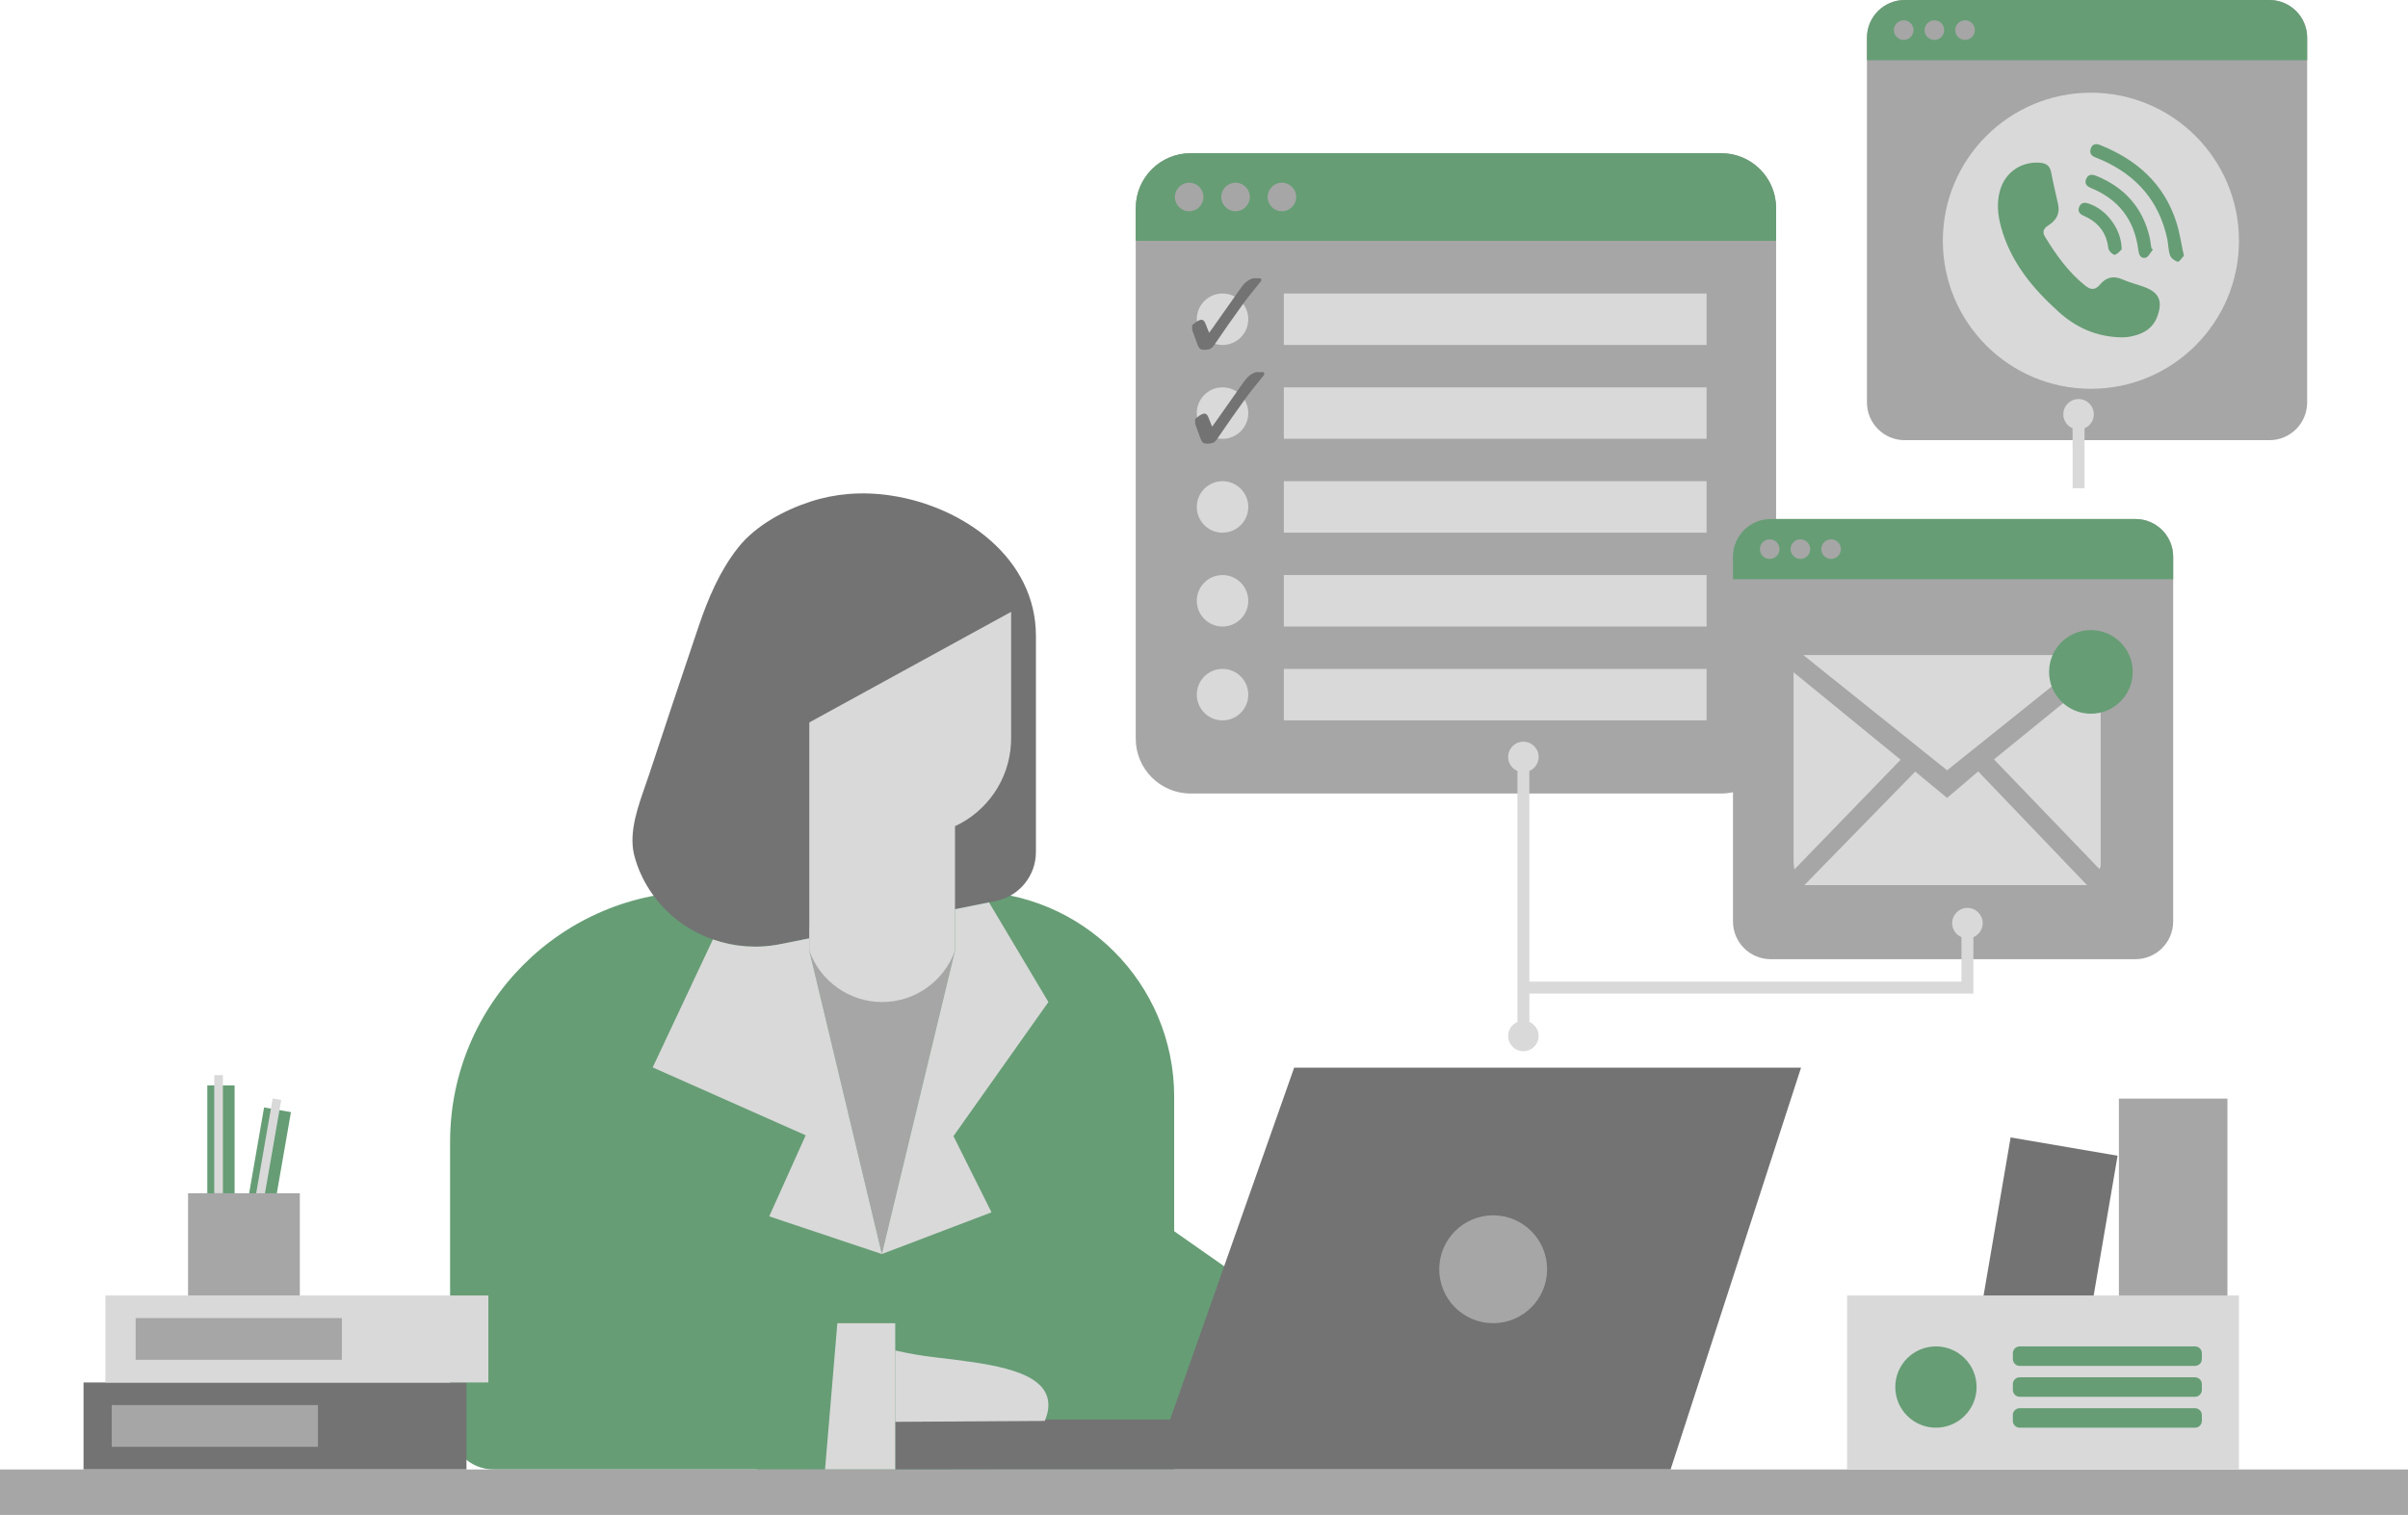 <?xml version="1.0" encoding="UTF-8" standalone="no"?><svg xmlns="http://www.w3.org/2000/svg" xmlns:xlink="http://www.w3.org/1999/xlink" fill="#737373" height="500" preserveAspectRatio="xMidYMid meet" version="1" viewBox="0.0 0.0 794.7 500.0" width="794.7" zoomAndPan="magnify"><g id="change1_1"><path d="M88.683,409.189l-8.87-1.545l7.34-42.135l8.87,1.545L88.683,409.189z M77.422,358.253h-9.004v42.769h9.004 V358.253z M319.772,294.204h-88.575c-45.649,0-82.654,37.006-82.654,82.654v93.736c0,7.951,6.446,14.397,14.397,14.397h224.567 V361.939C387.507,324.53,357.181,294.204,319.772,294.204z" fill="#669d75"/></g><g id="change2_1"><path d="M86.123,401.444l-2.822-0.492l6.691-38.41l2.822,0.492L86.123,401.444z M73.571,354.843h-2.864v38.988h2.864 V354.843z" fill="#d9d9d9"/></g><g id="change3_1"><path d="M294.252,163.584c-4.852-0.748-9.714-0.935-14.38-0.531c-4.222,0.354-8.396,1.191-12.421,2.51 c-8.73,2.844-18.169,7.953-23.907,15.236c-6.024,7.648-9.872,16.762-12.972,25.915c-5.541,16.348-10.974,32.647-16.378,49.015 c-2.392,7.244-6.014,15.61-5.394,23.445c0.128,1.594,0.482,3.15,0.955,4.675c0.591,1.959,1.614,4.793,3.553,8.14 c5.029,8.671,12.913,14.911,21.958,18.071c6.968,2.451,14.636,3.071,22.214,1.555l9.606-1.919l48.09-9.626l11.22-2.244l2.234-0.443 c7.697-1.535,13.248-8.307,13.248-16.161c0,0,0-71.318,0-71.387C341.879,184.273,318.109,167.246,294.252,163.584z"/></g><g id="change4_1"><path d="M267.09 305.94H314.989V484.991H267.09z" fill="#a6a6a6"/></g><g id="change1_2"><path d="M425.434,432.925l-39.277,35.597c-2.441-22.742-4.882-45.484-7.324-68.226 C394.367,411.172,409.9,422.048,425.434,432.925z M291.039,413.894l-23.95-100.148l-17.334,171.245h76.928l30.413-111.022 l-41.923-60.223L291.039,413.894z" fill="#669d75"/></g><g id="change3_2"><path d="M684.201,467.13l-35.299-6.036l14.652-85.683l35.299,6.036L684.201,467.13z M427.107,352.389l-40.95,116.133h-90.709v16.469 h84.902h27.639h143.344l43.055-132.602H427.107z"/></g><g id="change5_1"><path d="M333.698,201.527v34.352v7.82c0,0.591-0.018,1.173-0.054,1.747c-0.645,12.102-8.035,22.403-18.47,27.24 v41.061c-3.622,10.175-13.318,17.001-24.105,16.974c-10.741-0.026-20.373-6.842-23.98-16.974V201.519 C289.286,201.519,311.492,201.519,333.698,201.527z M295.448,445.725c4.719,1.073,9.012,1.767,12.836,2.223 c16.662,1.986,34.249,3.809,37.279,12.967c0.995,3.008,0.111,6.029-0.757,8.065c-16.453,0.099-32.905,0.199-49.358,0.298 C295.448,461.427,295.448,453.576,295.448,445.725z" fill="#d9d9d9"/></g><g id="change3_3"><path d="M333.996,201.77c-25.648,14.056-51.296,28.113-76.944,42.169c0.438-15.632,0.876-31.264,1.314-46.896 c24.358-3.174,48.717-6.348,73.075-9.521C332.293,192.271,333.144,197.02,333.996,201.77z M153.949,456.281H27.568v28.71h126.381 V456.281z"/></g><g id="change2_2"><path d="M253.86,401.457l12.038-26.754l-50.491-22.405l19.861-42.235c6.972,2.45,14.638,3.065,22.209,1.552 l9.611-1.922v4.057l23.95,100.147L253.86,401.457z M346.003,330.718c-6.535-10.964-13.071-21.929-19.606-32.893l-11.22,2.244v13.681 l-24.143,100.146c12.067-4.587,24.134-9.183,36.19-13.769c-4.183-8.386-8.376-16.762-12.559-25.147L346.003,330.718z M295.448,484.991c0-16.091,0-32.182,0-48.274h-19.101c-1.354,16.091-2.709,32.182-4.063,48.274 C280.005,484.991,287.726,484.991,295.448,484.991z M161.176,427.571H34.794v28.71h126.381V427.571z" fill="#d9d9d9"/></g><g id="change4_2"><path d="M794.698,500H0v-15.009h794.698V500z M104.934,463.748H36.874v13.776h68.059V463.748z M112.826,448.814 H44.766v-13.776h68.059V448.814z" fill="#a6a6a6"/></g><g id="change4_3"><path d="M717.202,183.749v120.38c0,6.874-5.575,12.449-12.448,12.449h-120.38c-6.874,0-12.448-5.575-12.448-12.449 v-42.656c-1.25,0.273-2.543,0.426-3.874,0.426H392.929c-10,0-18.109-8.11-18.109-18.11V68.667c0-10,8.11-18.11,18.109-18.11h175.122 c10,0,18.109,8.11,18.109,18.11V171.3h118.593C711.628,171.3,717.202,176.875,717.202,183.749z M748.97,0h-120.38 c-6.874,0-12.448,5.575-12.448,12.449v120.38c0,6.874,5.575,12.449,12.448,12.449h120.38c6.874,0,12.448-5.575,12.448-12.449V12.449 C761.419,5.575,755.844,0,748.97,0z M735.108,362.589h-35.812v112.662h35.812V362.589z M98.951,393.831H62.063v33.739h36.888 V393.831z" fill="#a6a6a6"/></g><g id="change2_3"><path d="M411.963,105.359c0,4.691-3.803,8.494-8.494,8.494c-4.691,0-8.494-3.803-8.494-8.494 s3.803-8.494,8.494-8.494C408.16,96.865,411.963,100.668,411.963,105.359z M563.211,96.865H423.703v16.988h139.508V96.865z M403.468,127.842c-4.691,0-8.494,3.803-8.494,8.494s3.803,8.494,8.494,8.494c4.691,0,8.494-3.803,8.494-8.494 S408.16,127.842,403.468,127.842z M563.211,127.842H423.703v16.988h139.508V127.842z M403.468,158.819 c-4.691,0-8.494,3.803-8.494,8.494s3.803,8.494,8.494,8.494c4.691,0,8.494-3.803,8.494-8.494S408.16,158.819,403.468,158.819z M563.211,158.819H423.703v16.988h139.508V158.819z M403.468,189.796c-4.691,0-8.494,3.803-8.494,8.494s3.803,8.494,8.494,8.494 c4.691,0,8.494-3.803,8.494-8.494S408.16,189.796,403.468,189.796z M563.211,189.796H423.703v16.988h139.508V189.796z M403.468,220.773c-4.691,0-8.494,3.803-8.494,8.494s3.803,8.494,8.494,8.494c4.691,0,8.494-3.803,8.494-8.494 S408.16,220.773,403.468,220.773z M563.211,220.773H423.703v16.988h139.508V220.773z" fill="#d9d9d9"/></g><g id="change3_4"><path d="M393.443,107.317c0.669-0.498,1.285-1.102,2.02-1.469c1.253-0.625,1.874-0.305,2.383,1.002 c0.354,0.907,0.722,1.808,1.193,2.983c0.477-0.647,0.778-1.04,1.062-1.444c3.136-4.446,6.266-8.897,9.406-13.34 c1.03-1.457,2.247-2.694,4.039-3.197c0.81,0,1.62,0,2.43,0c0.616,0.561,0.136,0.994-0.191,1.41 c-1.796,2.279-3.693,4.485-5.393,6.833c-3.337,4.609-6.619,9.26-9.808,13.972c-0.952,1.407-2.17,1.413-3.548,1.373 c-1.224-0.036-1.547-0.993-1.889-1.871c-0.605-1.554-1.14-3.136-1.705-4.706C393.443,108.348,393.443,107.832,393.443,107.317z M394.427,139.84c0.564,1.57,1.1,3.151,1.705,4.706c0.342,0.879,0.665,1.836,1.889,1.871c1.378,0.04,2.596,0.034,3.548-1.373 c3.189-4.712,6.471-9.363,9.808-13.972c1.7-2.348,3.597-4.554,5.393-6.833c0.328-0.416,0.807-0.849,0.191-1.41 c-0.81,0-1.62,0-2.43,0c-1.792,0.502-3.009,1.739-4.039,3.197c-3.141,4.443-6.27,8.894-9.406,13.34 c-0.285,0.404-0.585,0.796-1.062,1.444c-0.47-1.175-0.839-2.076-1.193-2.983c-0.51-1.307-1.131-1.627-2.383-1.002 c-0.735,0.366-1.351,0.971-2.02,1.469C394.427,138.809,394.427,139.325,394.427,139.84z"/></g><g id="change1_3"><path d="M586.161,68.667v10.794H374.82V68.667c0-10,8.11-18.11,18.109-18.11h175.122 C578.051,50.557,586.161,58.667,586.161,68.667z M704.754,171.3h-120.38c-6.874,0-12.449,5.575-12.449,12.449v7.42h145.277v-7.42 C717.203,176.875,711.628,171.3,704.754,171.3z M748.97,0h-120.38c-6.874,0-12.448,5.575-12.448,12.449v7.42h145.277v-7.42 C761.419,5.575,755.844,0,748.97,0z" fill="#669d75"/></g><g id="change4_4"><path d="M510.579,418.92c0,9.829-7.968,17.797-17.797,17.797c-9.829,0-17.797-7.968-17.797-17.797 c0-9.829,7.968-17.797,17.797-17.797C502.611,401.123,510.579,409.091,510.579,418.92z M392.463,60.298 c-2.602,0-4.711,2.109-4.711,4.711s2.109,4.711,4.711,4.711c2.602,0,4.711-2.109,4.711-4.711S395.065,60.298,392.463,60.298z M412.474,65.009c0,2.602-2.109,4.711-4.711,4.711s-4.711-2.109-4.711-4.711s2.109-4.711,4.711-4.711S412.474,62.407,412.474,65.009 z M427.773,65.009c0,2.602-2.109,4.711-4.711,4.711s-4.711-2.109-4.711-4.711s2.109-4.711,4.711-4.711 S427.773,62.407,427.773,65.009z M587.292,181.235c0,1.789-1.45,3.239-3.239,3.239s-3.239-1.45-3.239-3.239 c0-1.789,1.45-3.239,3.239-3.239S587.292,179.446,587.292,181.235z M597.415,181.235c0,1.789-1.45,3.239-3.239,3.239 c-1.789,0-3.239-1.45-3.239-3.239c0-1.789,1.45-3.239,3.239-3.239C595.965,177.996,597.415,179.446,597.415,181.235z M607.538,181.235c0,1.789-1.45,3.239-3.239,3.239c-1.789,0-3.239-1.45-3.239-3.239c0-1.789,1.45-3.239,3.239-3.239 C606.088,177.996,607.538,179.446,607.538,181.235z M631.509,9.934c0,1.789-1.45,3.239-3.239,3.239c-1.789,0-3.239-1.45-3.239-3.239 s1.45-3.239,3.239-3.239C630.059,6.696,631.509,8.146,631.509,9.934z M641.632,9.934c0,1.789-1.45,3.239-3.239,3.239 c-1.789,0-3.239-1.45-3.239-3.239s1.45-3.239,3.239-3.239C640.182,6.696,641.632,8.146,641.632,9.934z M651.755,9.934 c0,1.789-1.45,3.239-3.239,3.239c-1.789,0-3.239-1.45-3.239-3.239s1.45-3.239,3.239-3.239 C650.305,6.696,651.755,8.146,651.755,9.934z" fill="#a6a6a6"/></g><g id="change2_4"><path d="M693.275,285.845c-0.106,0.27-0.212,0.54-0.391,0.994c-11.614-12.074-23.179-24.096-34.817-36.195 c1.196-0.976,2.336-1.911,3.481-2.841c10.334-8.4,20.669-16.799,31.006-25.196c0.228-0.185,0.48-0.34,0.721-0.508 C693.275,243.348,693.275,264.596,693.275,285.845z M688.78,292.14c-12.056-12.595-23.987-25.06-35.931-37.538 c-3.485,2.976-6.863,5.86-10.255,8.756c-3.549-2.935-7.019-5.803-10.511-8.692c-12.215,12.506-24.336,24.916-36.601,37.473 C626.657,292.14,657.615,292.14,688.78,292.14z M642.596,254.234c15.812-12.67,31.542-25.276,47.453-38.026 c-31.724,0-63.19,0-94.909,0C611.077,228.978,626.829,241.601,642.596,254.234z M591.919,221.879c0,0.61,0,0.972,0,1.334 c0,15.769,0,31.538,0,47.306c0,4.651-0.011,9.303,0.011,13.954c0.004,0.75,0.153,1.5,0.261,2.494 c11.801-12.189,23.383-24.152,35.062-36.214C615.46,241.116,603.762,231.557,591.919,221.879z M690.049,30.598 c-26.986,0-48.863,21.877-48.863,48.863s21.877,48.863,48.863,48.863c26.987,0,48.863-21.877,48.863-48.863 S717.036,30.598,690.049,30.598z" fill="#d9d9d9"/></g><g id="change2_5"><path d="M738.913,484.991H609.584v-57.42h129.328V484.991z M649.3,299.647c-2.78,0-5.033,2.253-5.033,5.033 c0,2.081,1.263,3.866,3.064,4.632v14.669H504.724V254.46c1.801-0.766,3.064-2.551,3.064-4.632c0-2.78-2.253-5.033-5.033-5.033 c-2.78,0-5.033,2.253-5.033,5.033c0,2.081,1.264,3.866,3.065,4.633v82.826c-1.801,0.766-3.065,2.552-3.065,4.633 c0,2.78,2.253,5.033,5.033,5.033c2.78,0,5.033-2.253,5.033-5.033c0-2.081-1.263-3.866-3.064-4.632v-9.369h146.545v-18.606 c1.801-0.766,3.065-2.552,3.065-4.633C654.333,301.9,652.08,299.647,649.3,299.647z M687.945,141.369v19.775h-3.937v-19.775 c-1.801-0.766-3.064-2.551-3.064-4.632c0-2.78,2.253-5.033,5.033-5.033c2.78,0,5.033,2.253,5.033,5.033 C691.009,138.817,689.746,140.603,687.945,141.369z" fill="#d9d9d9"/></g><g id="change1_4"><path d="M703.848,221.757c0,7.621-6.178,13.799-13.799,13.799c-7.621,0-13.799-6.178-13.799-13.799 c0-7.621,6.178-13.799,13.799-13.799C697.67,207.958,703.848,214.136,703.848,221.757z M702.621,111.171 c4.315-0.743,7.908-2.52,9.453-7.005c1.664-4.831,0.46-7.573-4.205-9.366c-2.441-0.938-5.032-1.516-7.41-2.58 c-3.047-1.364-5.443-0.654-7.458,1.748c-1.538,1.834-3.022,1.744-4.784,0.34c-5.593-4.458-9.651-10.17-13.328-16.192 c-0.99-1.621-0.404-2.785,1.177-3.774c2.503-1.566,3.833-3.805,3.169-6.877c-0.768-3.552-1.658-7.08-2.322-10.651 c-0.403-2.17-1.701-2.953-3.683-3.107c-6.096-0.474-11.392,3.08-13.127,8.988c-1.202,4.093-0.815,8.205,0.303,12.273 c3.155,11.475,10.4,20.202,18.994,27.954c5.699,5.142,12.374,8.195,20.485,8.419C700.594,111.301,701.626,111.343,702.621,111.171z M718.274,73.404c-4.034-12.687-12.998-20.645-25.066-25.495c-1.327-0.533-2.551-0.555-3.154,1.003 c-0.554,1.43-0.014,2.457,1.43,3.01c0.789,0.302,1.572,0.621,2.342,0.966c11.403,5.114,18.766,13.579,21.412,25.917 c0.389,1.813,0.326,3.757,0.937,5.475c0.333,0.936,1.553,1.821,2.557,2.128c0.426,0.13,1.324-1.281,2.003-1.988 C719.871,80.472,719.368,76.844,718.274,73.404z M710.02,81.901c-0.223-1.331-0.359-2.683-0.682-3.989 c-2.367-9.563-8.281-16.054-17.31-19.789c-1.402-0.58-2.885-0.847-3.575,1.04c-0.554,1.515,0.256,2.323,1.626,2.886 c9.073,3.727,14.291,10.461,15.576,20.195c0.203,1.539,0.596,3.189,2.405,2.831c0.95-0.188,1.63-1.738,2.432-2.673 C710.335,82.235,710.177,82.068,710.02,81.901z M689.42,67.231c-1.369-0.455-2.544-0.505-3.203,0.988 c-0.66,1.496,0.11,2.406,1.449,2.992c4.719,2.067,7.547,5.493,8.143,10.758c0.094,0.826,1.575,2.235,2.125,2.109 c1.025-0.235,1.836-1.4,2.261-1.767C700.211,75.668,695.213,69.157,689.42,67.231z M638.908,444.379 c-7.409,0-13.415,6.006-13.415,13.415s6.006,13.415,13.415,13.415c7.409,0,13.415-6.006,13.415-13.415 S646.317,444.379,638.908,444.379z M726.669,448.545v-1.901c0-1.251-1.014-2.265-2.265-2.265h-57.85 c-1.251,0-2.265,1.014-2.265,2.265v1.901c0,1.251,1.014,2.265,2.265,2.265h57.85C725.655,450.81,726.669,449.796,726.669,448.545z M726.669,458.744v-1.901c0-1.251-1.014-2.265-2.265-2.265h-57.85c-1.251,0-2.265,1.014-2.265,2.265v1.901 c0,1.251,1.014,2.265,2.265,2.265h57.85C725.655,461.009,726.669,459.995,726.669,458.744z M726.669,468.944v-1.901 c0-1.251-1.014-2.265-2.265-2.265h-57.85c-1.251,0-2.265,1.014-2.265,2.265v1.901c0,1.251,1.014,2.265,2.265,2.265h57.85 C725.655,471.209,726.669,470.195,726.669,468.944z" fill="#669d75"/></g></svg>